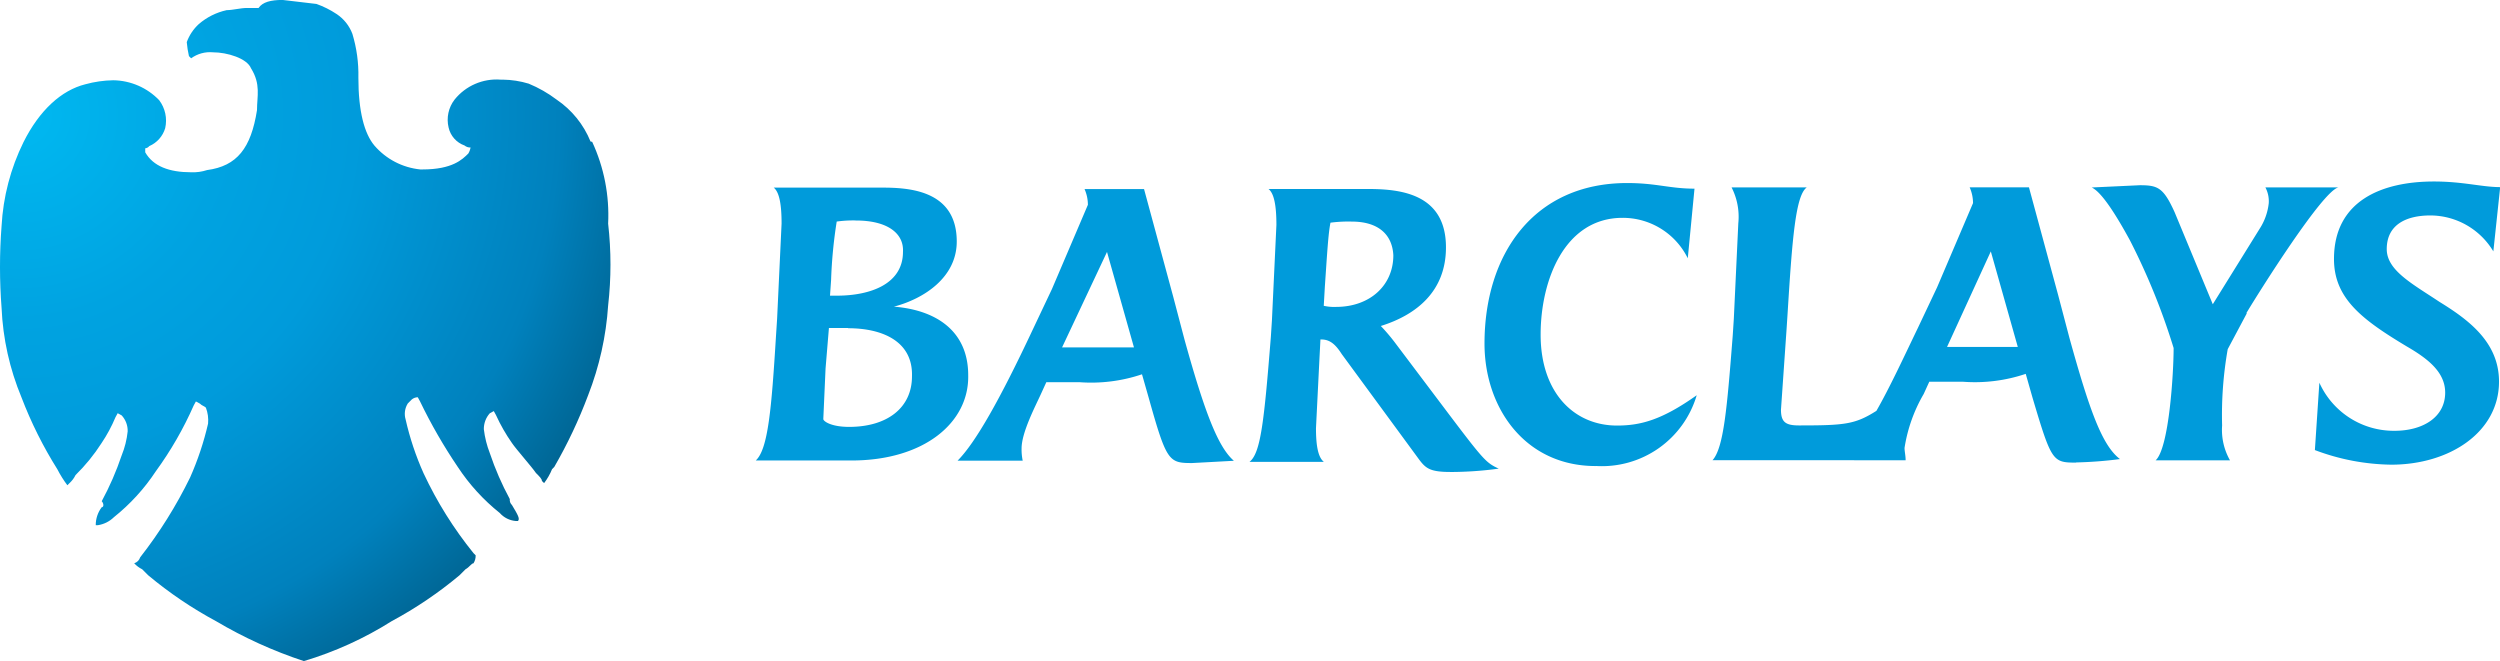 <svg xmlns="http://www.w3.org/2000/svg" xmlns:xlink="http://www.w3.org/1999/xlink" width="182.924" height="48.376" viewBox="0 0 182.924 48.376"><defs><style>.a{fill:none;}.b{fill:#009bdb;}.c{clip-path:url(#a);}.d{fill:url(#b);}</style><clipPath id="a"><path class="a" d="M19.7,379.346h-.876c-.438,0-1.024.159-1.46.159a4.635,4.635,0,0,0-2.044,1.024,3.33,3.33,0,0,0-.876,1.315,7.621,7.621,0,0,0,.16,1.024l.16.16a2.348,2.348,0,0,1,1.606-.438c1.023,0,2.482.438,2.775,1.168.731,1.168.438,2.044.438,3.066-.438,2.776-1.46,4.09-3.651,4.382a3.321,3.321,0,0,1-1.168.161c-1.605,0-2.775-.438-3.359-1.461v-.292a.413.413,0,0,0,.293-.16,2.07,2.07,0,0,0,1.168-1.315,2.481,2.481,0,0,0-.438-2.044,4.75,4.75,0,0,0-3.359-1.46,8.172,8.172,0,0,0-2.044.293c-1.753.438-3.359,1.9-4.527,4.235A15.817,15.817,0,0,0,.894,395.3a38.939,38.939,0,0,0,0,5.987,19.227,19.227,0,0,0,1.46,6.558A29.994,29.994,0,0,0,4.977,413.1a7.986,7.986,0,0,0,.731,1.168l.16-.16a1.963,1.963,0,0,0,.438-.584,13.46,13.46,0,0,0,1.9-2.335,11.033,11.033,0,0,0,1.024-1.9l.16-.293.293.161a1.66,1.66,0,0,1,.438,1.168,6.45,6.45,0,0,1-.438,1.753,21.41,21.41,0,0,1-1.461,3.359c.16.16.16.438,0,.438a2.165,2.165,0,0,0-.438,1.315h.16a2.135,2.135,0,0,0,1.168-.584,14.561,14.561,0,0,0,3.067-3.359,25.984,25.984,0,0,0,2.774-4.819l.16-.293.293.16c.16.16.293.16.438.293a2.619,2.619,0,0,1,.16,1.168,21.838,21.838,0,0,1-1.315,3.943,33.024,33.024,0,0,1-3.652,5.841.672.672,0,0,1-.438.438,1.963,1.963,0,0,0,.584.438l.438.438a29.605,29.605,0,0,0,4.965,3.359,32.851,32.851,0,0,0,6.426,2.921,25.971,25.971,0,0,0,6.425-2.921,29.585,29.585,0,0,0,4.965-3.359l.438-.438c.293-.161.438-.438.584-.438a1.031,1.031,0,0,0,.159-.583l-.159-.161a28.451,28.451,0,0,1-3.652-5.841,20.9,20.9,0,0,1-1.315-3.943,1.43,1.43,0,0,1,.161-1.168l.292-.293a.7.7,0,0,1,.438-.16l.16.293a38,38,0,0,0,2.775,4.819,14.535,14.535,0,0,0,3.066,3.358,1.745,1.745,0,0,0,1.168.584h.16c.16-.16,0-.438-.438-1.168a.521.521,0,0,1-.16-.438,21.3,21.3,0,0,1-1.46-3.358,7.121,7.121,0,0,1-.438-1.754A1.719,1.719,0,0,1,36.618,409l.292-.159.16.292a12.787,12.787,0,0,0,1.168,2.044c.291.438,1.46,1.753,1.754,2.191.292.293.438.438.438.584l.16.16a4.453,4.453,0,0,0,.584-1.023l.16-.161a35.2,35.2,0,0,0,2.482-5.257,22.011,22.011,0,0,0,1.46-6.558,26.339,26.339,0,0,0,0-5.987,12.737,12.737,0,0,0-1.168-5.987l-.12-.023a6.786,6.786,0,0,0-2.482-3.066,9.274,9.274,0,0,0-2.044-1.168,6.836,6.836,0,0,0-1.9-.293H37.4a3.935,3.935,0,0,0-3.359,1.46,2.415,2.415,0,0,0-.438,2.044,1.81,1.81,0,0,0,1.167,1.315.637.637,0,0,0,.439.146,1.256,1.256,0,0,1-.161.438c-.438.438-1.167,1.168-3.359,1.168h-.16a5.106,5.106,0,0,1-3.359-1.753c-.731-.877-1.168-2.483-1.168-4.965a10.276,10.276,0,0,0-.438-3.2,3.005,3.005,0,0,0-1.168-1.461,6.687,6.687,0,0,0-1.46-.73l-2.482-.293c-.877,0-1.461.16-1.754.584" transform="translate(-0.779 -378.762)"/></clipPath><radialGradient id="b" cx="0.03" cy="0.174" r="1.02" gradientTransform="translate(0.001 0) scale(1.079 1)" gradientUnits="objectBoundingBox"><stop offset="0" stop-color="#00b9f1"/><stop offset="0.305" stop-color="#00a3e1"/><stop offset="0.5" stop-color="#009bdb"/><stop offset="0.8" stop-color="#0081bd"/><stop offset="1" stop-color="#005d87"/></radialGradient></defs><g transform="translate(-2985.123 -784.185)"><path class="b" d="M97.319,420.684H90.335c.9-.823,1.152-3.78,1.48-9.121l.08-1.231.328-6.984c0-1.4-.165-2.3-.576-2.629h7.806c1.888,0,5.587.08,5.587,3.944,0,2.63-2.4,4.191-4.6,4.767,3.122.246,5.438,1.807,5.438,5.011.08,3.451-3.2,6.245-8.545,6.245m-.246-9.693h-1.4l-.246,2.959-.165,3.7c0,.165.576.575,1.888.575,2.794,0,4.6-1.4,4.6-3.7.08-2.546-2.137-3.519-4.683-3.519m.576-7.885a8.7,8.7,0,0,0-1.4.08,34.512,34.512,0,0,0-.411,4.271l-.08,1.152h.492c2.547,0,4.847-.9,4.847-3.2.08-1.315-1.068-2.3-3.45-2.3m24.633,17.747c-1.728,0-1.888-.08-3.2-4.767l-.493-1.727a11.614,11.614,0,0,1-4.6.576h-2.4l-.411.9c-.411.9-1.4,2.794-1.4,3.944a4.035,4.035,0,0,0,.082.9H105.1c1.315-1.315,3.122-4.519,5.506-9.6l1.4-2.959,2.63-6.163a2.869,2.869,0,0,0-.246-1.152h4.354l2.137,7.885.822,3.123c1.48,5.342,2.464,7.885,3.615,8.874l-3.039.165m-6.245-15.446-3.287,6.983h5.259l-1.972-6.983m25.145,16.1c-1.479,0-1.807-.246-2.3-.9l-5.669-7.725c-.411-.64-.822-1.069-1.479-1.069h-.08l-.08,1.561-.246,4.93c0,1.315.164,2.137.576,2.463H126.46c.822-.64,1.068-2.959,1.561-9.12l.08-1.232.328-6.983c0-1.4-.165-2.3-.576-2.63h7.313c2.463,0,5.669.411,5.669,4.271,0,3.2-2.137,4.93-4.767,5.752a14.221,14.221,0,0,1,.986,1.152l4.026,5.342c2.547,3.369,2.711,3.519,3.615,3.944a26.3,26.3,0,0,1-3.519.246m-7.23-18.323a10.167,10.167,0,0,0-1.561.08c-.165.822-.246,2.3-.411,4.683l-.08,1.4a3.408,3.408,0,0,0,.9.08c2.463,0,4.191-1.561,4.191-3.78-.08-1.561-1.152-2.463-3.039-2.463m17.844,17.887c-5.176,0-8.134-4.271-8.134-8.957,0-6.558,3.615-11.75,10.436-11.75,2.137,0,3.122.411,4.929.411l-.492,5.094a5.3,5.3,0,0,0-4.767-2.959c-4.271,0-6,4.6-6,8.545,0,4.271,2.464,6.654,5.588,6.654,1.727,0,3.287-.411,5.833-2.219a7.233,7.233,0,0,1-7.4,5.176m35.166-.246c-1.728,0-1.807-.08-3.2-4.767l-.492-1.727a11.617,11.617,0,0,1-4.6.576H176.2l-.411.9a11.228,11.228,0,0,0-1.4,3.944c0,.246.08.575.08.9H160.338c.823-.9,1.069-3.861,1.48-9.12l.08-1.232.328-6.983a4.721,4.721,0,0,0-.493-2.63h5.506c-.822.576-1.068,3.78-1.4,9.121l-.08,1.231-.411,5.915c0,.9.328,1.152,1.315,1.152,3.368,0,4.108-.08,5.669-1.068.986-1.728,1.972-3.861,3.039-6.078l1.4-2.96,2.63-6.163a2.88,2.88,0,0,0-.246-1.152h4.338l2.137,7.885.822,3.123c1.479,5.342,2.4,7.885,3.7,8.874a29.581,29.581,0,0,1-3.2.246M180.7,405.392l-3.2,6.983h5.176l-1.972-6.983m18.733,4.518-1.4,2.63a27.752,27.752,0,0,0-.411,5.587,4.5,4.5,0,0,0,.576,2.546h-5.439c.986-.9,1.315-6.409,1.315-8.217a48.426,48.426,0,0,0-3.2-7.885c-.985-1.807-2.054-3.519-2.794-3.861l3.519-.165c1.315,0,1.727.165,2.547,1.972l2.794,6.737,3.519-5.669a4.3,4.3,0,0,0,.576-1.728,2.165,2.165,0,0,0-.246-1.152h5.342c-1.152.246-5.752,7.56-6.737,9.2m18.074-4.519a5.39,5.39,0,0,0-4.6-2.63c-1.727,0-3.2.64-3.2,2.464,0,1.561,1.888,2.546,3.861,3.861,2.137,1.315,4.354,2.959,4.354,5.833,0,3.7-3.615,6.078-7.885,6.078a16.328,16.328,0,0,1-5.588-1.068l.328-4.93a5.969,5.969,0,0,0,5.506,3.519c2.054,0,3.7-.985,3.7-2.794,0-1.479-1.231-2.463-2.794-3.368-3.287-1.972-5.342-3.519-5.342-6.41,0-4.271,3.519-5.669,7.313-5.669,2.137,0,3.519.411,4.847.411Z" transform="translate(2950.088 397.193)"/><g transform="translate(2985.123 784.185)"><g class="c"><rect class="d" width="44.834" height="48.376" transform="translate(-0.045)"/></g></g></g></svg>
